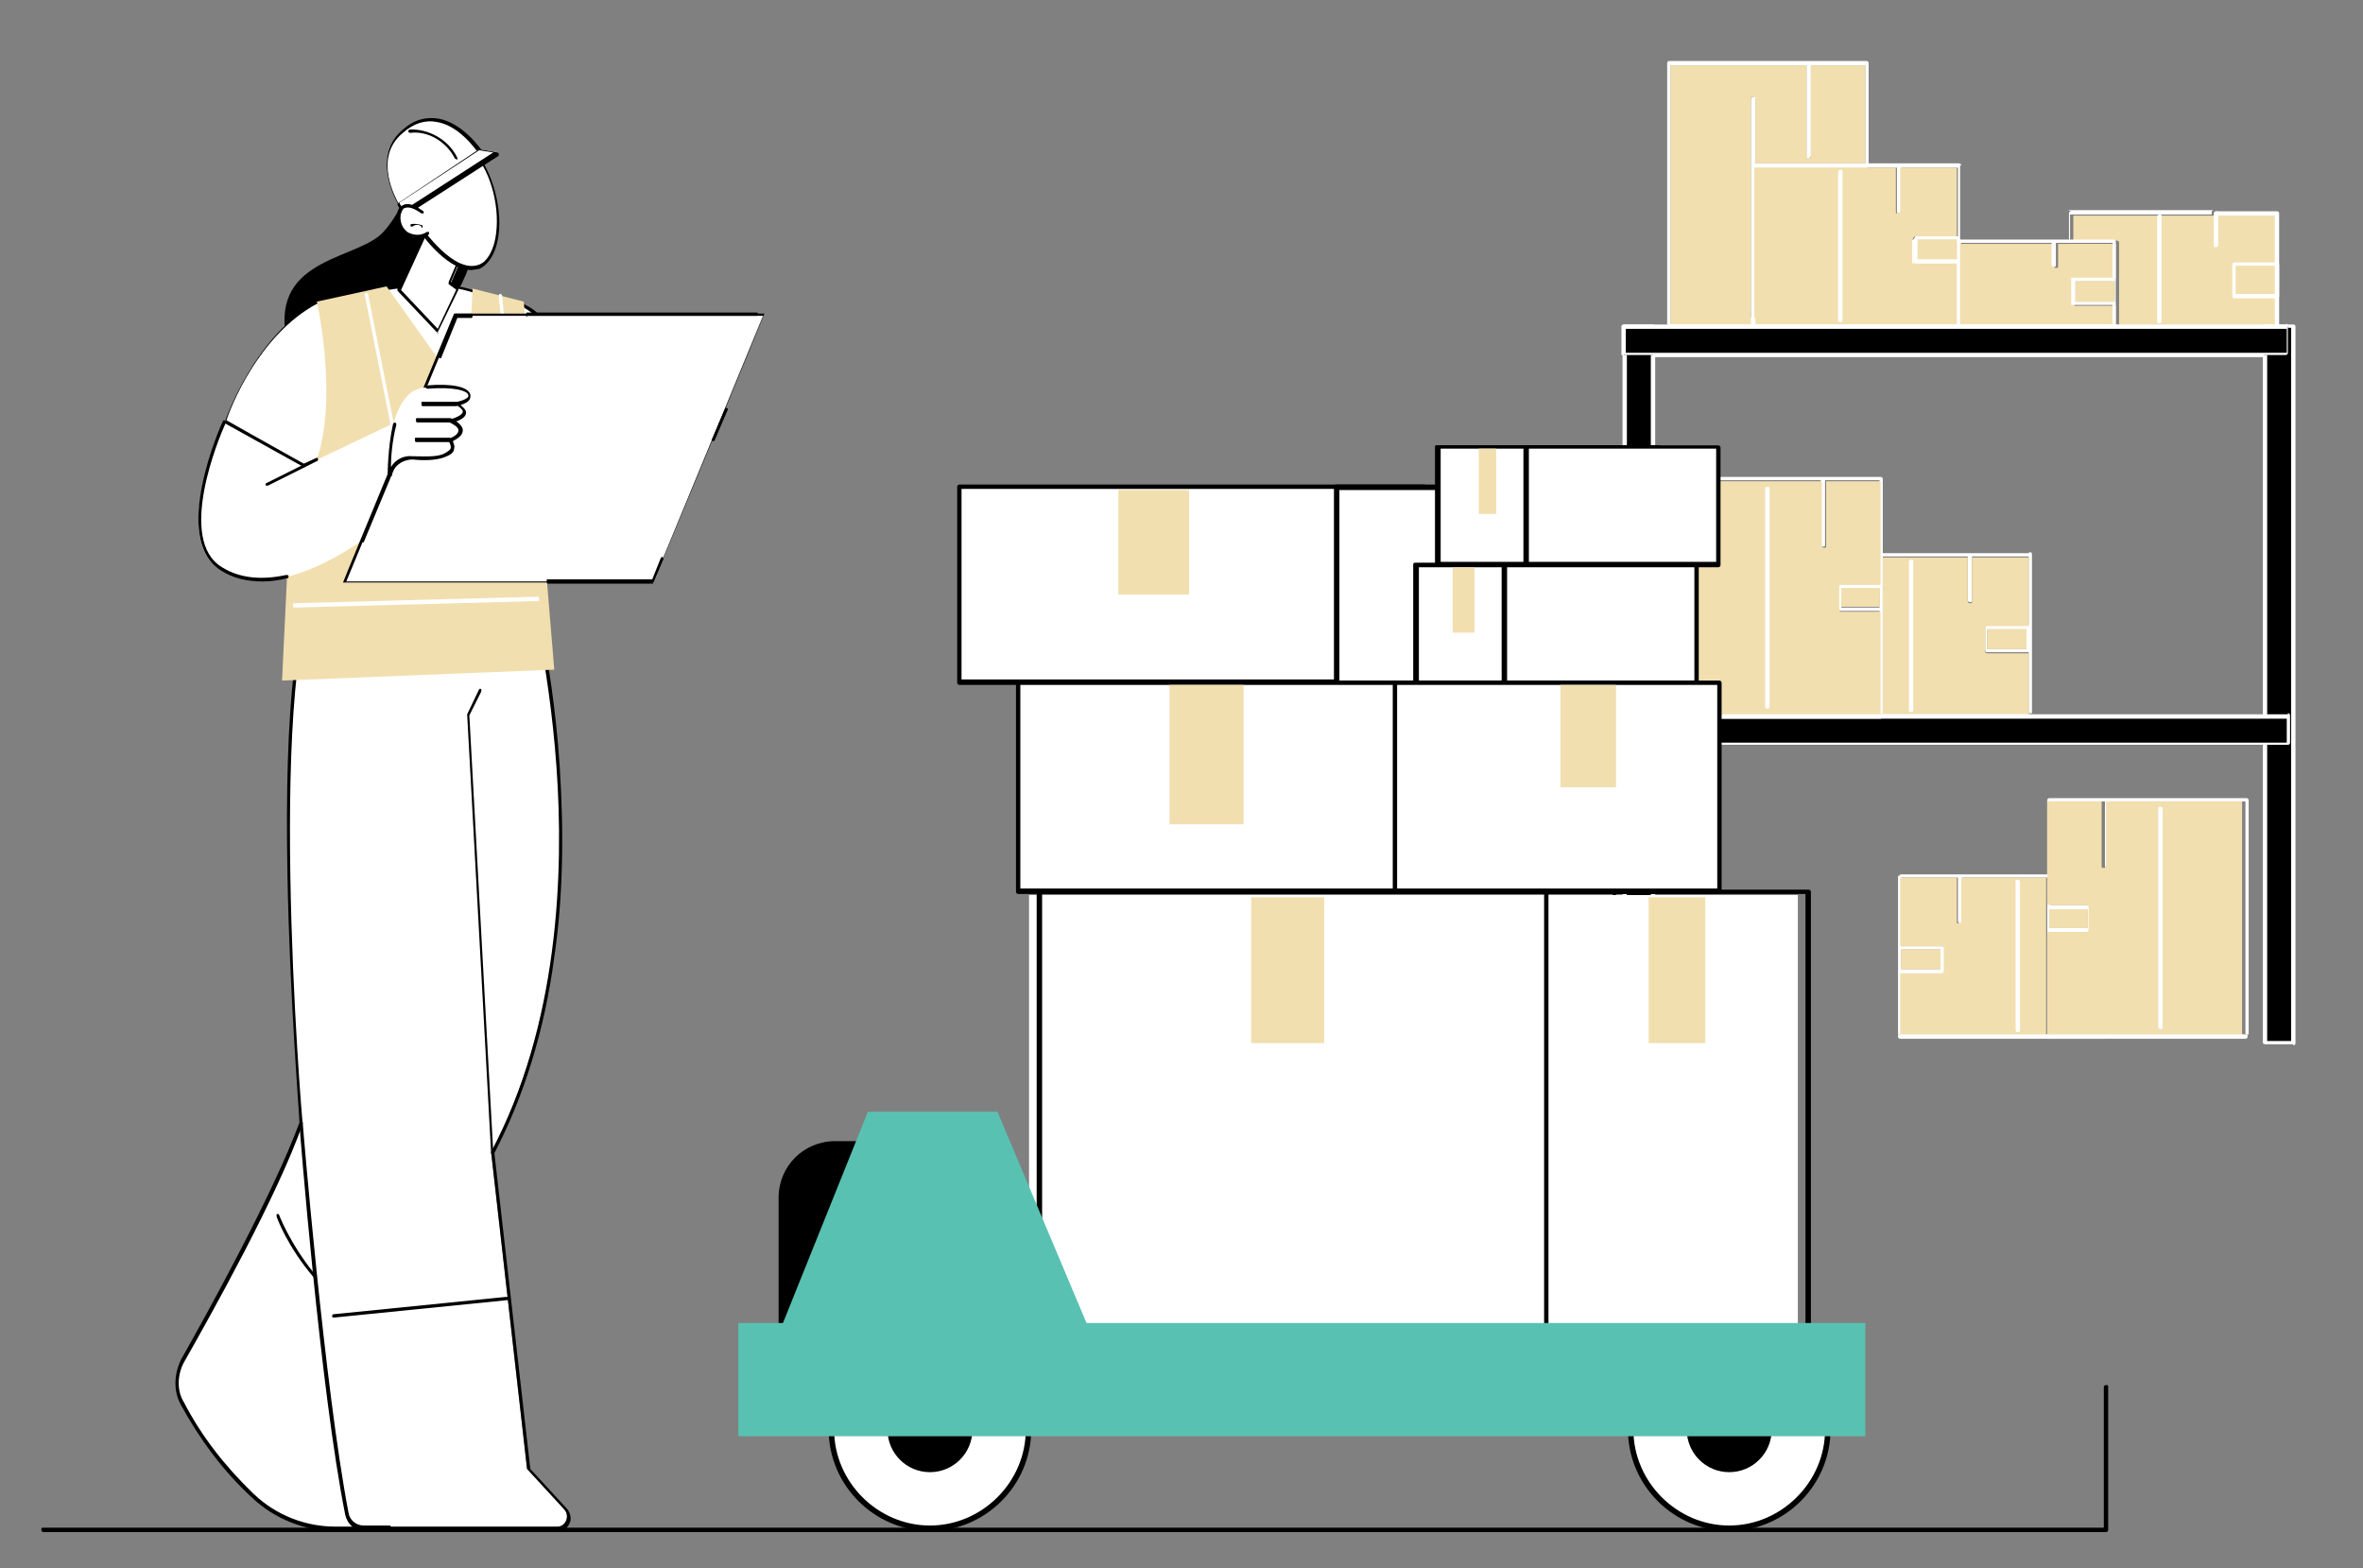 <?xml version="1.0" encoding="UTF-8"?>
<svg id="uuid-e890d73a-e0be-4825-a562-577ca431312b" data-name="uuid-03f5ffa5-efd3-40cd-8ca2-ddd729a2cd83" xmlns="http://www.w3.org/2000/svg" width="217" height="144" viewBox="0 0 217 144">
  <rect x="0" y="0" width="217" height="144" fill="#808080" stroke="none"/>
  <g id="uuid-8f651924-1d00-43ae-ac31-650e19718d38" data-name="Bonded warehouse">
    <g>
      <g>
        <g>
          <rect x="190.6" y="25.8" width="3.6" height="1.9" style="fill: #f2dfaf;"/>
          <path d="M209.1,19.6v10.4h-18.8v-7.6h4v3.2h-3.8s0,0,0,0v2.5s0,0,0,0h3.8v1.8h.3v-7.6c0,0,0-.2-.2-.2h-4v-2.3h13v-.2h5.7Z" style="fill: #f2dfaf;"/>
          <path d="M209.1,19.4h-5.5c0,0-.2,0-.2.2v.2h5.5v10.1h-18.5v-7.5h-.3v7.6c0,0,0,.2.2.2h18.8c0,0,.2,0,.2-.2v-10.4c0,0,0-.2-.2-.2Z" style="fill: #fff;"/>
        </g>
        <g>
          <rect x="205.1" y="24.3" width="3.9" height="2.9" style="fill: #f2dfaf;"/>
          <path d="M209.1,27.4h-3.9c0,0-.2,0-.2-.2v-2.9c0,0,0-.2.2-.2h3.9c0,0,.2,0,.2.2v2.9c0,0,0,.2-.2.2ZM205.3,27h3.6v-2.6h-3.6v2.6Z" style="fill: #fff;"/>
        </g>
        <path d="M198.3,29.7c0,0-.2,0-.2-.2v-9.6c0,0,0-.2.2-.2s.2,0,.2.2v9.6c0,0,0,.2-.2.2Z" style="fill: #fff;"/>
        <path d="M203.7,19.6v2.9c0,0,0,.2-.2.2s-.2,0-.2-.2v-2.9c0,0,0-.2.2-.2s.2,0,.2.2Z" style="fill: #fff;"/>
      </g>
      <g>
        <rect x="117.6" y="61.6" width="65.8" height="2.6" transform="translate(87.6 213.4) rotate(-90)"/>
        <path d="M151.8,95.9h-2.6c0,0-.2,0-.2-.2V30c0,0,0-.2.2-.2h2.6c0,0,.2,0,.2.2v65.8c0,0,0,.2-.2.2ZM149.4,95.6h2.2V30.1h-2.2v65.5Z" style="fill: #fff;"/>
      </g>
      <g>
        <rect x="176.4" y="61.6" width="65.8" height="2.6" transform="translate(146.5 272.2) rotate(-90)"/>
        <path d="M210.6,95.9h-2.6c0,0-.2,0-.2-.2V30c0,0,0-.2.2-.2h2.6c0,0,.2,0,.2.2v65.8c0,0,0,.2-.2.2ZM208.2,95.6h2.2V30.1h-2.2v65.5Z" style="fill: #fff;"/>
      </g>
      <g>
        <g>
          <path d="M186.3,50.8h-13.4v-6.8c0,0,0-.2-.2-.2h-18.1c0,0-.2,0-.2.2v21.5h.3v-21.4h12.5v5.9c0,0,0,.2.2.2s.2,0,.2-.2v-5.9h5v9.5h-3.6c0,0-.2,0-.2.2v2.1c0,0,0,.2.2.2h3.6v9.5h.3v-14.5h7.8v4c0,0,0,.2.2.2s.2,0,.2-.2v-4h5.2v6.3h-3.8c0,0-.2,0-.2.2v2.1c0,0,0,.2.2.2h3.8v5.6h.3v-14.6c0,0,0-.2-.2-.2ZM169.1,55.8v-1.7h3.5v1.7h-3.5ZM186.1,59.6h-3.6v-1.8h3.6v1.8Z" style="fill: #fff;"/>
          <rect x="182.5" y="57.8" width="3.6" height="1.8" style="fill: #f2dfaf;"/>
          <rect x="169.1" y="54" width="3.5" height="1.7" style="fill: #f2dfaf;"/>
          <path d="M186.3,65.6v.2h-18.8v-14.8h5.1v2.7h-3.6c0,0-.2,0-.2.2v2.1c0,0,0,.2.2.2h3.6v9.5h.3v-14.5h7.8v4c0,0,0,.2.2.2s.2,0,.2-.2v-4h5.2v6.3h-3.8c0,0-.2,0-.2.2v2.1c0,0,0,.2.2.2h3.8v5.6h.2Z" style="fill: #f2dfaf;"/>
          <path d="M167.6,65.6v-14.5h5v-.3h-5.1c0,0-.2,0-.2.2v14.8c0,0,0,.2.2.2h18.8c0,0,.2,0,.2-.2v-.2h-18.9Z" style="fill: #fff;"/>
        </g>
        <rect x="182.5" y="57.8" width="3.6" height="1.8" style="fill: #f2dfaf;"/>
        <path d="M175.5,65.4c0,0-.2,0-.2-.2v-13.6c0,0,0-.2.2-.2s.2,0,.2.2v13.6c0,0,0,.2-.2.2Z" style="fill: #fff;"/>
      </g>
      <g>
        <g>
          <rect x="190.6" y="25.8" width="3.6" height="1.9" style="fill: #dee6fb;"/>
          <path d="M194.4,29.8v.2h-18.8v-7.8h4.5v.2h3.5s0,0,0,0,0,0,0,0h5v2c0,0,0,.2.2.2s.2,0,.2-.2v-2h5.2v3.2h-3.8s0,0,0,0v2.5s0,0,0,0h3.8v1.8h.2Z" style="fill: #f2dfaf;"/>
          <path d="M175.4,29.8v.2h14.8v-.2h-14.8ZM183.6,22.3s0,0,0,0h.2s0,0,0,0ZM175.7,29.8v-7.5h4.3v-.3h-4.5c0,0-.2,0-.2.2v7.8c0,0,0,.2.2.2h18.8c0,0,.2,0,.2-.2v-.2h-18.8Z" style="fill: #fff;"/>
          <path d="M190.2,19.4c0,0-.2,0-.2.2v2.4h-10.1v.3h3.5s0,0,0,0,0,0,0,0h5v2c0,0,0,.2.2.2s.2,0,.2-.2v-2h5.2v3.2h-3.8s0,0,0,0v2.5s0,0,0,0h3.8v1.8h.3v-7.6c0,0,0-.2-.2-.2h-4v-2.3h13v-.2c0,0,0-.2.2-.2h-13.4ZM194.2,27.7h-3.6v-1.9h3.6v1.9Z" style="fill: #fff;"/>
        </g>
        <g>
          <rect x="190.6" y="25.8" width="3.6" height="1.9" style="fill: #f2dfaf;"/>
          <path d="M190.3,25.7v2.2c0,0,0,.1,0,.1v-2.5s0,0,0,.1Z" style="fill: #fff;"/>
        </g>
        <path d="M183.8,22.5v7.2c0,0,0,0,0,.1,0,0,0,0,0,0s0,0,0,0c0,0,0,0,0-.1v-7.2c0,0,0-.1,0-.1,0,0,0,0,0,0s0,0,0,0c0,0,0,0,0,.1Z" style="fill: #fff;"/>
      </g>
      <g>
        <g>
          <path d="M171.3,15.3v14.6h-18.1v-.2h.2V6h12.5v8.3c0,0,0,.2.2.2s.2,0,.2-.2V6h5v9h-10.1v-5.9c0,0,0-.2-.2-.2s-.2,0-.2.2v20c0,0,0,.2.2.2s.2,0,.2-.2v-13.8h10.2Z" style="fill: #f2dfaf;"/>
          <path d="M171.2,15.3v14.5h-18.1v.2c0,0,0,.2.2.2h18.1c0,0,.2,0,.2-.2v-14.6h-.3Z" style="fill: #fff;"/>
        </g>
        <g>
          <rect x="167.6" y="18.1" width="3.8" height="2.1" style="fill: #dee6fb;"/>
          <path d="M171.4,20.3h-3.8c0,0-.2,0-.2-.2v-2.1c0,0,0-.2.2-.2h3.8c0,0,.2,0,.2.2v2.1c0,0,0,.2-.2.2ZM167.7,20h3.4v-1.7h-3.4v1.7Z" style="fill: #fff;"/>
        </g>
        <path d="M180,15.2v6.8h-4.2c0-.2,0-.3.2-.3h3.8v-6.3h-5.2v4c0,0,0,.2-.2.2s-.2,0-.2-.2v-4h-13v13.8c0,0,0,.2-.2.2s-.2,0-.2-.2V9.1c0,0,0-.2.2-.2s.2,0,.2.2v5.9h10.1V6h-5v8.3c0,0,0,.2-.2.2s-.2,0-.2-.2V6h-12.5v23.8h-.3V5.8c0,0,0-.2.2-.2h18.1c0,0,.2,0,.2.2v9.2h8.3c0,0,.2,0,.2.2Z" style="fill: #fff;"/>
      </g>
      <g>
        <g>
          <path d="M176.1,22v1.8h3.6v-1.8h-3.6ZM175.7,21.9c0,0,0-.2.2-.2h3.8v-6.3h-5.2v4c0,0,0,.2-.2.2s-.2,0-.2-.2v-4h-13v14.5h18.5v-5.6h-3.8c0,0-.2,0-.2-.2v-2.1Z" style="fill: #f2dfaf;"/>
          <path d="M171.5,29.8v.2h3.9v-.2h-3.9ZM175.7,22v2c0,0,0,.2.2.2h3.8v5.6h-18.5v-.7c0,0,0,.2-.2.2s-.2,0-.2-.2v.8c0,0,0,.2.2.2h18.8c0,0,.2,0,.2-.2v-8h-4.2ZM179.7,23.8h-3.6v-1.8h3.6v1.8ZM171.5,29.8v.2h3.9v-.2h-3.9Z" style="fill: #fff;"/>
        </g>
        <rect x="176.1" y="22" width="3.6" height="1.8" style="fill: #f2dfaf;"/>
        <path d="M169,29.6c0,0-.2,0-.2-.2v-13.6c0,0,0-.2.2-.2s.2,0,.2.2v13.6c0,0,0,.2-.2.2Z" style="fill: #fff;"/>
      </g>
      <g>
        <rect x="149.1" y="30" width="61" height="2.6"/>
        <path d="M151.6,32.4v.2h.2v.2h56.1v-.2h.2v-.2h-56.4ZM180,30c0,0,0,.2-.2.2h28.1v-.2h-27.9ZM151.6,32.4v.2h.2v.2h56.1v-.2h.2v-.2h-56.4ZM207.9,30.1v-.2h-27.9c0,0,0,.2-.2.2h28.1ZM210.1,29.8h-61c0,0-.2,0-.2.2v2.5c0,0,0,.1,0,.1,0,0,0,0,0,0h61c0,0,.2,0,.2-.2v-2.5c0,0,0-.2-.2-.2ZM210,32.4h-60.7v-2.2h60.7v2.2ZM180,30c0,0,0,.2-.2.2h28.1v-.2h-27.9ZM151.6,32.4v.2h.2v.2h56.1v-.2h.2v-.2h-56.4ZM180,30c0,0,0,.2-.2.2h28.1v-.2h-27.9ZM151.6,32.4v.2h.2v.2h56.1v-.2h.2v-.2h-56.4Z" style="fill: #fff;"/>
      </g>
      <g>
        <rect x="149.1" y="65.8" width="61" height="2.6"/>
        <path d="M207.9,65.8v-.2h-55.9v.2h-.2v.2h56.2v-.2h-.2ZM207.9,65.8v-.2h-55.9v.2h-.2v.2h56.2v-.2h-.2ZM207.9,65.8v-.2h-55.9v.2h-.2v.2h56.2v-.2h-.2ZM210.1,65.6h-61s0,0,0,0c0,0,0,0,0,.1v2.5c0,0,0,.1,0,.2,0,0,0,0,0,0h61c0,0,.2,0,.2-.2v-2.5c0,0,0-.2-.2-.2ZM210,68.2h-60.7v-2.2h60.7v2.2ZM207.9,65.8v-.2h-55.9v.2h-.2v.2h56.2v-.2h-.2ZM207.9,65.8v-.2h-55.9v.2h-.2v.2h56.2v-.2h-.2ZM207.9,65.8v-.2h-55.9v.2h-.2v.2h56.2v-.2h-.2Z" style="fill: #fff;"/>
      </g>
      <g>
        <g>
          <rect x="169.1" y="54" width="3.5" height="1.7" style="fill: #f2dfaf;"/>
          <path d="M172.7,65.6v.2h-18.1v-.2h.2v-21.4h12.5v5.9c0,0,0,.2.2.2s.2,0,.2-.2v-5.9h5v9.5h-3.6c0,0-.2,0-.2.2v2.1c0,0,0,.2.2.2h3.6v9.5h.2Z" style="fill: #f2dfaf;"/>
          <path d="M154.4,65.6v.2c0,0,0,.2.2.2h18.1c0,0,.2,0,.2-.2v-.2h-18.5Z" style="fill: #fff;"/>
        </g>
        <rect x="169.1" y="54" width="3.5" height="1.7" style="fill: #f2dfaf;"/>
        <path d="M162.3,65.1c0,0-.2,0-.2-.2v-20c0,0,0-.2.2-.2s.2,0,.2.2v20c0,0,0,.2-.2.2Z" style="fill: #fff;"/>
      </g>
      <g>
        <g>
          <path d="M174.3,80.4v14.6s.3,0,.3,0v-5.6h3.8c0,0,.2,0,.2-.2v-2.1c0,0,0-.2-.2-.2h-3.8v-6.3h5.2v4c0,0,0,.2.2.2s.2,0,.2-.2v-4h7.8v14.5s.3,0,.3,0v-9.5h3.6c0,0,.2,0,.2-.2v-2.1c0,0,0-.2-.2-.2h-3.6v-9.5h5v5.9c0,0,0,.2.2.2s.2,0,.2-.2v-5.9h12.5v21.4s.3,0,.3,0v-21.5c0,0,0-.2-.2-.2h-18.1c0,0-.2,0-.2.2v6.8h-13.4c0,0-.2,0-.2.2ZM188.2,85.2v-1.7h3.5v1.7h-3.5ZM174.6,87.2h3.6v1.8h-3.6v-1.8Z" style="fill: #fff;"/>
          <rect x="174.6" y="87.2" width="3.6" height="1.8" style="fill: #f2dfaf;"/>
          <rect x="188.2" y="83.5" width="3.5" height="1.7" style="fill: #f2dfaf;"/>
          <path d="M174.5,95v.2s18.8,0,18.8,0v-14.8s-5.1,0-5.1,0v2.7s3.6,0,3.6,0c0,0,.2,0,.2.2v2.1c0,0,0,.2-.2.2h-3.6s0,9.5,0,9.5h-.3v-14.5s-7.8,0-7.8,0v4c0,0,0,.2-.2.2s-.2,0-.2-.2v-4s-5.2,0-5.2,0v6.3s3.8,0,3.8,0c0,0,.2,0,.2.2v2.1c0,0,0,.2-.2.2h-3.8s0,5.6,0,5.6h-.2Z" style="fill: #f2dfaf;"/>
          <path d="M174.3,95v.2c0,0,0,.2.2.2h18.8c0,0,.2,0,.2-.2v-14.8c0,0,0-.2-.2-.2h-5.1s0,.3,0,.3h5v14.5h-18.9Z" style="fill: #fff;"/>
        </g>
        <rect x="174.6" y="87.2" width="3.6" height="1.8" style="fill: #f2dfaf;"/>
        <path d="M185.3,94.8c0,0,.2,0,.2-.2v-13.6c0,0,0-.2-.2-.2s-.2,0-.2.2v13.6c0,0,0,.2.2.2Z" style="fill: #fff;"/>
      </g>
      <g>
        <g>
          <rect x="188.2" y="83.5" width="3.5" height="1.7" style="fill: #f2dfaf;"/>
          <path d="M188,95v.2h18.1s0-.2,0-.2h-.2v-21.4s-12.5,0-12.5,0v5.9c0,0,0,.2-.2.2s-.2,0-.2-.2v-5.9s-5,0-5,0v9.5s3.6,0,3.6,0c0,0,.2,0,.2.2v2.1c0,0,0,.2-.2.2h-3.6s0,9.5,0,9.5h-.2Z" style="fill: #f2dfaf;"/>
          <path d="M187.9,95v.2c0,0,0,.2.2.2h18.1c0,0,.2,0,.2-.2v-.2s-18.5,0-18.5,0Z" style="fill: #fff;"/>
        </g>
        <rect x="188.2" y="83.5" width="3.5" height="1.7" style="fill: #f2dfaf;"/>
        <path d="M198.4,94.5c0,0,.2,0,.2-.2v-20c0,0,0-.2-.2-.2s-.2,0-.2.2v20c0,0,0,.2.2.2Z" style="fill: #fff;"/>
      </g>
    </g>
    <path d="M193.4,140.7H4c0,0-.2,0-.2-.2s0-.2.2-.2h189.2v-12.9c0,0,0-.2.2-.2s.2,0,.2.2v13.1c0,0,0,.2-.2.2Z"/>
    <g>
      <g>
        <g>
          <g>
            <polygon points="130.8 62.7 88.1 62.7 88.1 44.7 130.8 44.7 130.8 62.7" style="fill: #fff;"/>
            <path d="M130.8,62.9h-42.7c-.1,0-.2-.1-.2-.2v-18c0-.1.1-.2.2-.2h42.7c.1,0,.2.1.2.2s-.1.2-.2.2h-42.5v17.5h42.4c.1,0,.2.1.2.2s-.1.2-.2.2Z"/>
          </g>
          <polygon points="102.7 45 102.7 54.6 109.2 54.6 109.2 45 102.7 45" style="fill: #f2dfaf;"/>
          <g>
            <rect x="122.7" y="44.7" width="9.8" height="18" style="fill: #fff;"/>
            <path d="M132.5,62.9h-9.8c-.1,0-.2-.1-.2-.2v-18c0-.1.1-.2.2-.2h9.8c.1,0,.2.1.2.2v18c0,.1-.1.2-.2.2ZM123,62.5h9.3v-17.5h-9.3v17.5Z"/>
          </g>
        </g>
        <g>
          <g>
            <rect x="94.5" y="82.2" width="52.8" height="40.1" style="fill: #fff;"/>
            <path d="M148.2,122.2h-52.8c-.1,0-.2-.1-.2-.2v-40.1c0-.1.1-.2.2-.2h52.8c.1,0,.2.1.2.2v40.1c0,.1-.1.2-.2.2ZM95.7,121.7h52.4v-39.6h-52.4v39.6Z"/>
          </g>
          <g>
            <rect x="141" y="82.2" width="24.1" height="40.1" style="fill: #fff;"/>
            <path d="M166.1,122.2h-24.1c-.1,0-.2-.1-.2-.2v-40.1c0-.1.1-.2.2-.2h24.1c.1,0,.2.1.2.2v40.1c0,.1-.1.2-.2.2ZM142.2,121.7h23.6v-39.6h-23.6v39.6Z"/>
          </g>
          <polygon points="114.9 82.4 114.9 95.8 121.6 95.8 121.6 82.4 114.9 82.4" style="fill: #f2dfaf;"/>
          <polygon points="151.4 82.4 151.4 95.8 156.6 95.8 156.6 82.4 151.4 82.4" style="fill: #f2dfaf;"/>
        </g>
        <g>
          <g>
            <path d="M132,41h20.3v10.8h-20.3s0-11,0-10.8Z" style="fill: #fff;"/>
            <path d="M152.3,52.1h-20.3c0,0-.1,0-.2,0,0,0,0-.1,0-.2v-10.4c0-.2,0-.3,0-.4,0,0,0,0,0,0h0s0,0,0,0h0c0-.2,0-.2.2-.2,0,0,0,0,0,0h20.3c.1,0,.2.1.2.2v10.8c0,.1-.1.2-.2.2ZM132.2,51.6h19.9v-10.4h-19.8c0,1.4,0,8.9,0,10.4ZM132.3,41h0,0Z"/>
          </g>
          <g>
            <path d="M132,41h20.3v10.8h-20.3s0-11,0-10.8Z" style="fill: #fff;"/>
            <path d="M152.3,52.1h-20.3c0,0-.1,0-.2,0,0,0,0-.1,0-.2v-10.4c0-.2,0-.3,0-.4,0,0,0,0,0,0h0s0,0,0,0h0c0-.2,0-.2.2-.2,0,0,0,0,0,0h20.3c.1,0,.2.1.2.2v10.8c0,.1-.1.2-.2.2ZM132.2,51.6h19.9v-10.4h-19.8c0,1.4,0,8.9,0,10.4ZM132.3,41h0,0Z"/>
          </g>
          <g>
            <path d="M140.2,41h17.7v10.8h-17.7s0-11,0-10.8Z" style="fill: #fff;"/>
            <path d="M157.8,52.1h-17.7c0,0-.1,0-.2,0,0,0,0-.1,0-.2v-10.4c0-.2,0-.3,0-.4,0,0,0,0,0,0h0s0,0,0,0h0c0-.2,0-.2.2-.2,0,0,0,0,0,0h17.7c.1,0,.2.1.2.2v10.8c0,.1-.1.2-.2.2ZM140.3,51.6h17.3v-10.4h-17.2c0,1.4,0,8.9,0,10.4ZM140.4,41h0,0Z"/>
          </g>
          <rect x="135.8" y="41.2" width="1.6" height="6" style="fill: #f2dfaf;"/>
        </g>
        <g>
          <g>
            <path d="M130,51.9h20.3v10.8h-20.3s0-11,0-10.8Z" style="fill: #fff;"/>
            <path d="M150.3,62.9h-20.3c0,0-.1,0-.2,0s0-.1,0-.2v-10.4c0-.2,0-.3,0-.4,0,0,0,0,0,0h0s0,0,0,0h0c0-.2,0-.2.2-.2,0,0,0,0,0,0h20.3c.1,0,.2.1.2.2v10.8c0,.1-.1.2-.2.2ZM130.2,62.5h19.9v-10.4h-19.8c0,1.4,0,9,0,10.4ZM130.2,51.9h0,0Z"/>
          </g>
          <g>
            <path d="M130,51.9h20.3v10.8h-20.3s0-11,0-10.8Z" style="fill: #fff;"/>
            <path d="M150.3,62.9h-20.3c0,0-.1,0-.2,0s0-.1,0-.2v-10.4c0-.2,0-.3,0-.4,0,0,0,0,0,0h0s0,0,0,0h0c0-.2,0-.2.2-.2,0,0,0,0,0,0h20.3c.1,0,.2.1.2.2v10.8c0,.1-.1.2-.2.2ZM130.2,62.5h19.9v-10.4h-19.8c0,1.4,0,9,0,10.4ZM130.2,51.9h0,0Z"/>
          </g>
          <g>
            <path d="M138.1,51.9h17.7v10.8h-17.7s0-11,0-10.8Z" style="fill: #fff;"/>
            <path d="M155.8,62.9h-17.7c0,0-.1,0-.2,0s0-.1,0-.2v-10.4c0-.2,0-.3,0-.4,0,0,0,0,0,0h0s0,0,0,0h0c0-.2,0-.2.2-.2,0,0,0,0,0,0h17.7c.1,0,.2.1.2.2v10.8c0,.1-.1.2-.2.2ZM138.3,62.5h17.3v-10.4h-17.2c0,1.4,0,9,0,10.4ZM138.4,51.9h0,0Z"/>
          </g>
          <rect x="133.4" y="52.1" width="2" height="6" style="fill: #f2dfaf;"/>
        </g>
        <g>
          <g>
            <rect x="93.5" y="62.7" width="49.9" height="19.2" style="fill: #fff;"/>
            <path d="M143.4,82.1h-49.9c-.1,0-.2-.1-.2-.2v-19.2c0-.1.1-.2.2-.2h49.9c.1,0,.2.1.2.2v19.2c0,.1-.1.2-.2.2ZM93.7,81.6h49.4v-18.7h-49.4v18.7Z"/>
          </g>
          <g>
            <rect x="128.1" y="62.7" width="29.8" height="19.2" style="fill: #fff;"/>
            <path d="M157.9,82.1h-29.8c-.1,0-.2-.1-.2-.2v-19.2c0-.1.1-.2.2-.2h29.8c.1,0,.2.1.2.2v19.2c0,.1-.1.2-.2.2ZM128.3,81.6h29.4v-18.7h-29.4v18.7Z"/>
          </g>
          <polygon points="107.4 62.9 107.4 75.7 114.2 75.7 114.2 62.9 107.4 62.9" style="fill: #f2dfaf;"/>
          <polygon points="143.3 62.9 143.3 72.3 148.4 72.3 148.4 62.9 143.3 62.9" style="fill: #f2dfaf;"/>
        </g>
      </g>
      <g>
        <g>
          <ellipse cx="158.8" cy="131.3" rx="9.1" ry="9.1" style="fill: #fff;"/>
          <ellipse cx="158.8" cy="131.3" rx="3.9" ry="3.9"/>
          <path d="M158.8,140.6c-5.1,0-9.3-4.2-9.3-9.3s4.2-9.3,9.3-9.3,9.3,4.2,9.3,9.3-4.2,9.3-9.3,9.3ZM158.8,122.5c-4.9,0-8.8,4-8.8,8.8s4,8.8,8.8,8.8,8.8-4,8.8-8.8-4-8.8-8.8-8.8Z"/>
        </g>
        <g>
          <ellipse cx="85.4" cy="131.3" rx="9.1" ry="9.1" style="fill: #fff;"/>
          <ellipse cx="85.4" cy="131.3" rx="3.9" ry="3.9"/>
          <path d="M85.4,140.6c-5.1,0-9.3-4.2-9.3-9.3s4.2-9.3,9.3-9.3,9.3,4.2,9.3,9.3-4.2,9.3-9.3,9.3ZM85.4,122.5c-4.9,0-8.8,4-8.8,8.8s4,8.8,8.8,8.8,8.8-4,8.8-8.8-4-8.8-8.8-8.8Z"/>
        </g>
        <path d="M76.7,104.8h2.1v23.1h-7.3v-17.9c0-2.9,2.3-5.2,5.2-5.2Z"/>
        <rect x="67.8" y="121.5" width="103.5" height="10.4" style="fill: #59c1b2;"/>
        <polygon points="100.2 122.5 91.6 102.1 79.7 102.1 71.5 122.5 100.2 122.5" style="fill: #59c1b2;"/>
      </g>
    </g>
    <g>
      <path d="M38.4,15.7s-1.8,4.4-3.5,5.9c-2.8,2.4-11,2.3-8.2,11,2.8,8.7,16.4-2.9,16.8-10.3.4-7.5-5.1-6.5-5.1-6.5Z"/>
      <g>
        <g>
          <path d="M48.2,51.9s9,31.2-3.1,53.9l3.3,29.1,3.4,3.7c.6.7.2,1.8-.7,1.8h-20.4c-2.8,0-5.5-1.1-7.6-3.1-2-1.9-4.5-4.7-6.4-8.4-.6-1.2-.6-2.7,0-3.9,2.5-4.3,8.6-15.3,10.9-21.9,0,0-3.7-43.6,2.1-50.8l18.5-.4Z" style="fill: #fff;"/>
          <path d="M51.2,140.6h-20.4c-2.8,0-5.6-1.1-7.7-3.1-2.7-2.5-4.8-5.4-6.5-8.5-.7-1.3-.6-2.8,0-4.1,2.5-4.4,8.5-15.3,10.9-21.8,0-.7-.9-11.4-1.1-22.7-.3-15.7.8-25.2,3.3-28.2,0,0,0,0,.1,0l18.5-.4c0,0,.1,0,.1.1,0,0,2.3,7.9,3,18.5.4,6.2.3,12.1-.5,17.5-.9,6.8-2.8,12.8-5.5,18l3.3,29,3.4,3.7c.3.4.4.9.2,1.3-.2.5-.6.7-1,.7ZM29.8,52.5c-5.6,7.2-2.1,50.2-2,50.7,0,0,0,0,0,0-2.3,6.6-8.4,17.5-10.9,21.9-.6,1.1-.7,2.6,0,3.7,1.6,3.1,3.8,5.9,6.4,8.4,2.1,2,4.8,3,7.5,3h20.4c.4,0,.7-.3.8-.6.1-.3.1-.7-.2-1l-3.4-3.7s0,0,0,0l-3.3-29.1s0,0,0,0c6.2-11.7,6.7-25.7,6-35.4-.7-9.8-2.7-17.3-2.9-18.3l-18.3.4Z"/>
        </g>
        <path d="M45.2,106c0,0-.1,0-.1-.1l-2.2-40.3s0,0,0,0l1.1-2.3c0,0,.1-.1.2,0,0,0,0,.1,0,.2l-1.1,2.2,2.2,40.2c0,0,0,.2-.1.2,0,0,0,0,0,0Z"/>
        <path d="M35.8,140.6h-2.4c-.8,0-1.5-.6-1.7-1.5-2.3-11.5-4.2-35.6-4.2-35.9,0,0,0-.2.1-.2,0,0,.2,0,.2.1,0,.2,2,24.3,4.2,35.8.1.7.7,1.2,1.4,1.2h2.4c0,0,.1,0,.1.2s0,.2-.1.2Z"/>
        <path d="M30.6,121c0,0-.1,0-.1-.1,0,0,0-.2.1-.2l15.9-1.6c0,0,.2,0,.2.1,0,0,0,.2-.1.2l-15.9,1.6s0,0,0,0Z"/>
        <path d="M28.9,117.3s0,0-.1,0c-2.4-2.8-3.4-5.5-3.4-5.6,0,0,0-.2,0-.2,0,0,.2,0,.2,0,0,0,1,2.7,3.3,5.5,0,0,0,.2,0,.2,0,0,0,0,0,0Z"/>
      </g>
      <g>
        <g>
          <path d="M53.5,38.7s-1.1-9-5.7-10.8l.4,11.3,5.4-.5Z" style="fill: #fff;"/>
          <path d="M48.1,39.3s0,0,0,0c0,0,0,0,0-.1l-.4-11.3c0,0,0-.1,0-.1,0,0,0,0,.1,0,4.7,1.8,5.8,10.6,5.8,10.9,0,0,0,0,0,.1,0,0,0,0-.1,0l-5.4.5s0,0,0,0ZM47.9,28.1l.3,10.9,5-.5c-.2-1.2-1.4-8.6-5.4-10.4Z"/>
        </g>
        <g>
          <path d="M32,31.2l3.1-4.6s5.2-1.1,8.7.3l3.3,4-3.8,8.3-11.4-8Z" style="fill: #fff;"/>
          <path d="M43.4,39.3s0,0,0,0l-11.4-8s0,0,0-.1c0,0,0,0,0-.1l3.1-4.6s0,0,0,0c0,0,5.3-1.1,8.8.3,0,0,0,0,0,0l3.3,4s0,.1,0,.2l-3.8,8.3s0,0,0,0c0,0,0,0,0,0ZM32.2,31.1l11.2,7.8,3.7-8.1-3.3-3.8c-3.2-1.3-8-.4-8.6-.3l-3,4.4Z"/>
        </g>
        <g>
          <path d="M28,42.8l-7.3-4.1s2.6-7.8,8.5-11c2.9,1.3,3.9,6.8,4.9,12.2l-6.1,2.9Z" style="fill: #fff;"/>
          <path d="M28,42.9s0,0,0,0l-7.3-4.1c0,0,0-.1,0-.2,0,0,2.7-7.9,8.6-11,0,0,0,0,.1,0,2.9,1.3,3.9,6.5,4.8,11.6v.7c.2,0,.1.1,0,.2l-6.1,2.9s0,0,0,0ZM20.8,38.6l7.1,4,5.9-2.8v-.6c-1-5-2-10.1-4.7-11.3-5.4,2.9-8,9.7-8.3,10.7Z"/>
        </g>
        <g>
          <path d="M25.9,62.5l25-1-2.8-33.8-4.7-1.2-.5,10.2-7.4-10.4-6.4,1.4s3.1,13.8-2.4,18.2l-.8,16.6Z" style="fill: #f2dfaf;"/>
          <path d="M27,55.8c0,0-.1,0-.1-.2,0,0,0-.2.1-.2l22.4-.6c0,0,.1,0,.1.2s0,.2-.1.2l-22.4.6h0Z" style="fill: #fff;"/>
          <path d="M36.3,40.8c0,0-.1,0-.1-.1l-2.7-13.6c0,0,0-.2.1-.2,0,0,.2,0,.2.1l2.7,13.6c0,0,0,.2-.1.2,0,0,0,0,0,0Z" style="fill: #fff;"/>
          <path d="M47.2,40.1c0,0-.1,0-.1-.1l-1.3-12.8c0,0,0-.2.1-.2,0,0,.2,0,.2.1l1.3,12.8c0,0,0,.2-.1.2,0,0,0,0,0,0Z" style="fill: #fff;"/>
        </g>
        <g>
          <path d="M20.6,38.7l7.3,4.1,8.6-4.1,1.8,6.8s-11,11.1-18.1,6.8c-4.6-2.8.3-13.6.3-13.6Z" style="fill: #fff;"/>
          <g>
            <path d="M24.5,44.4l3.4-1.7-3.4,1.7Z" style="fill: #fff;"/>
            <path d="M24.5,44.6c0,0-.1,0-.1,0,0,0,0-.2,0-.2l3.4-1.7c0,0,.2,0,.2,0,0,0,0,.2,0,.2l-3.4,1.7s0,0,0,0Z"/>
          </g>
          <path d="M24.1,53.4c-1.4,0-2.7-.3-3.8-1-4.7-2.9,0-13.4.2-13.8,0,0,0,0,0,0,0,0,0,0,.1,0l7.3,4,1.1-.5c0,0,.2,0,.2,0,0,0,0,.2,0,.2l-1.2.6s0,0-.1,0l-7.2-4c-.6,1.3-4.5,10.7-.3,13.2,1.6,1,3.6,1.2,5.9.7,0,0,.2,0,.2.1,0,0,0,.2-.1.2-.8.2-1.6.3-2.3.3Z"/>
        </g>
        <g>
          <g>
            <polygon points="60 53.5 31.7 53.5 41.8 28.9 70.1 28.9 60 53.5" style="fill: #fff;"/>
            <path d="M60,53.5h-28.5,0c0-.1,10.2-24.7,10.2-24.7h28.5,0c0,.1-10.2,24.7-10.2,24.7ZM31.8,53.4h28.2l10.1-24.4h-28.2l-10.1,24.4Z"/>
          </g>
          <path d="M60,53.6h-9.7c0,0-.1,0-.1-.2s0-.2.1-.2h9.6l.8-2c0,0,.1-.1.2,0,0,0,.1.1,0,.2l-.9,2.1c0,0,0,0-.1,0Z"/>
          <path d="M65.4,40.5s0,0,0,0c0,0-.1-.1,0-.2l1.2-2.8c0,0,.1-.1.2,0,0,0,.1.1,0,.2l-1.2,2.8c0,0,0,0-.1,0Z"/>
          <path d="M48.4,29.1c0,0-.1,0-.1-.2,0,0,0-.2.1-.2h21.1c0,0,.1,0,.1.1,0,0,0,.2-.1.2h-21.1Z"/>
          <path d="M40.2,32.8s0,0,0,0c0,0-.1-.1,0-.2l1.6-3.8c0,0,0,0,.1,0h1.4c0,0,.1,0,.1.2,0,0,0,.2-.1.2h-1.3s-1.5,3.7-1.5,3.7c0,0,0,0-.1,0Z"/>
          <path d="M33.2,49.8s0,0,0,0c0,0-.1-.1,0-.2l5.7-13.7c0,0,.1-.1.2,0,0,0,.1.1,0,.2l-5.7,13.7c0,0,0,0-.1,0Z"/>
          <g>
            <path d="M39,35.6c3.5-.4,5.3.9,2.9,1.5,0,0,1.9.8-.5,1.6,0,0,2,.8-.2,1.8,0,0,.8.9-.6,1.4-.8.3-1.9.3-2.9.2-.8,0-1.7.4-2,1.2v.3c-.1,0-.3-7.6,3.2-8Z" style="fill: #fff;"/>
            <g>
              <path d="M35.7,43.7s0,0,0,0c0,0-.1,0-.1-.1,0,0,0-2.5.5-4.7,0,0,.1-.1.2-.1,0,0,.1.1.1.2-.4,1.5-.5,3.1-.5,3.9.4-.7,1.2-1.1,2-1,.9,0,2.1.1,2.8-.2.4-.2.7-.4.7-.6,0-.3-.2-.6-.2-.6,0,0,0,0,0-.1,0,0,0,0,0-.1.8-.3.9-.6.9-.8,0-.3-.6-.6-.8-.7,0,0,0,0,0-.2,0,0,0-.1.1-.1,1-.3,1.1-.6,1.1-.7,0-.2-.4-.5-.6-.6,0,0,0,0,0-.2,0,0,0-.1.1-.1.9-.2,1.1-.5,1-.6,0-.4-1.3-.8-3.7-.6,0,0-.2,0-.2-.1,0,0,0-.2.1-.2,2.2-.2,3.9.1,4,.9,0,.3,0,.6-.9.9.2.2.5.4.5.7,0,.3-.3.6-.9.8.3.2.6.5.6.8,0,.4-.3.7-.9,1,0,.2.2.4.1.7,0,.4-.4.6-.9.8-.8.3-2,.3-2.9.2-.8,0-1.5.4-1.9,1.2v.3c-.1,0-.2,0-.3,0Z"/>
              <path d="M41.9,37.3h-3.1c0,0-.1,0-.1-.2s0-.2.1-.2h3.1c0,0,.1,0,.1.2s0,.2-.1.2Z"/>
              <path d="M41.4,38.8h-3.1c0,0-.1,0-.1-.2s0-.2.1-.2h3.1c0,0,.1,0,.1.2s0,.2-.1.2Z"/>
              <path d="M41.3,40.6h-3.1c0,0-.1,0-.1-.2s0-.2.1-.2h3.1c0,0,.1,0,.1.2s0,.2-.1.2Z"/>
            </g>
          </g>
        </g>
      </g>
      <g>
        <g>
          <polygon points="39.5 20.5 36.6 26.6 40.3 30.5 42.2 26.6 41.4 26 42.9 22.5 39.5 20.5" style="fill: #fff;"/>
          <path d="M40.3,30.6s0,0-.1,0l-3.7-3.9s0-.1,0-.2l2.8-6.1s0,0,0,0c0,0,0,0,.1,0l3.4,2c0,0,0,.1,0,.2l-1.4,3.3.7.5c0,0,0,.1,0,.2l-1.9,3.9s0,0-.1,0c0,0,0,0,0,0ZM36.8,26.6l3.4,3.6,1.7-3.6-.7-.5c0,0,0-.1,0-.2l1.4-3.3-3.1-1.8-2.7,5.9Z"/>
        </g>
        <g>
          <path d="M38.4,20.8s3.1,4.7,5.6,3.7c2.5-1,2.2-7-.2-10.2,0,0-5.3.9-6.2,3.8l.8,2.7Z" style="fill: #fff;"/>
          <path d="M43.3,24.8c-2.4,0-4.9-3.7-5-3.9,0,0,0,0,0,0l-.8-2.7s0,0,0,0c.9-3,6.1-3.9,6.3-4,0,0,.1,0,.1,0,1.6,2.2,2.4,5.8,1.7,8.3-.3,1.1-.9,1.9-1.6,2.2-.2,0-.5.1-.8.1ZM38.6,20.7c.2.3,3.1,4.5,5.4,3.6.8-.3,1.2-1.3,1.4-2,.6-2.4,0-5.8-1.6-7.9-.7.1-5.2,1.1-6,3.7l.8,2.6Z"/>
        </g>
        <g>
          <g>
            <path d="M37.4,19.3l-.8-.6s-2.7-4.2.4-6.7c3.1-2.5,5.9.1,7.4,2.3l-6.9,5Z" style="fill: #fff;"/>
            <path d="M37.4,19.4s0,0,0,0l-.8-.6s0,0,0,0c0,0-2.7-4.3.4-6.9,1-.9,2.1-1.2,3.3-1,2.1.4,3.7,2.5,4.3,3.4,0,0,0,0,0,.1,0,0,0,0,0,.1l-6.9,5s0,0,0,0ZM36.7,18.6l.7.5,6.7-4.8c-.6-.9-2.1-2.8-4-3.1-1-.2-2.1.1-3.1,1-2.8,2.3-.6,6.1-.4,6.5Z"/>
          </g>
          <g>
            <polygon points="37.1 19.6 45.8 14 44 13.7 36.5 18.7 37.1 19.6" style="fill: #fff;"/>
            <path d="M37.1,19.7s0,0-.1,0l-.5-.9s0,0,0-.1c0,0,0,0,0,0l7.5-5s0,0,0,0l1.7.3c0,0,.1,0,.1.1,0,0,0,.1,0,.2l-8.7,5.6s0,0,0,0ZM36.7,18.7l.4.6,8.2-5.3-1.3-.2-7.3,4.8Z"/>
          </g>
          <path d="M41.9,14.6c0,0-.1,0-.1,0-.8-1.6-2.5-2.6-4.1-2.4,0,0-.2,0-.2-.1,0,0,0-.2.1-.2,1.7-.1,3.6.9,4.4,2.6,0,0,0,.2,0,.2,0,0,0,0,0,0Z"/>
        </g>
        <path d="M38.8,19.5s-1.8-1.5-2.1.2c-.3,1.6,1.5,2.7,2.7,1.7l-.6-1.8Z" style="fill: #fff;"/>
        <path d="M38.3,21.8c-.3,0-.7-.1-1-.3-.6-.4-.9-1.2-.8-1.9,0-.4.3-.7.6-.8.7-.3,1.7.6,1.8.6,0,0,0,.2,0,.2,0,0-.1,0-.2,0-.3-.2-1-.7-1.5-.5-.2,0-.3.3-.4.6-.1.6.1,1.2.6,1.6.5.3,1.2.4,1.8,0,0,0,.2,0,.2,0,0,0,0,.2,0,.2-.3.3-.7.4-1.1.4Z"/>
        <path d="M38.7,20.8s0,0,0,0c-.2-.2-.6-.2-.8,0,0,0-.2,0-.2,0,0,0,0-.2,0-.2.4-.1.8,0,1.1.1,0,0,0,.1,0,.2,0,0,0,0-.1,0Z"/>
      </g>
    </g>
  </g>
</svg>